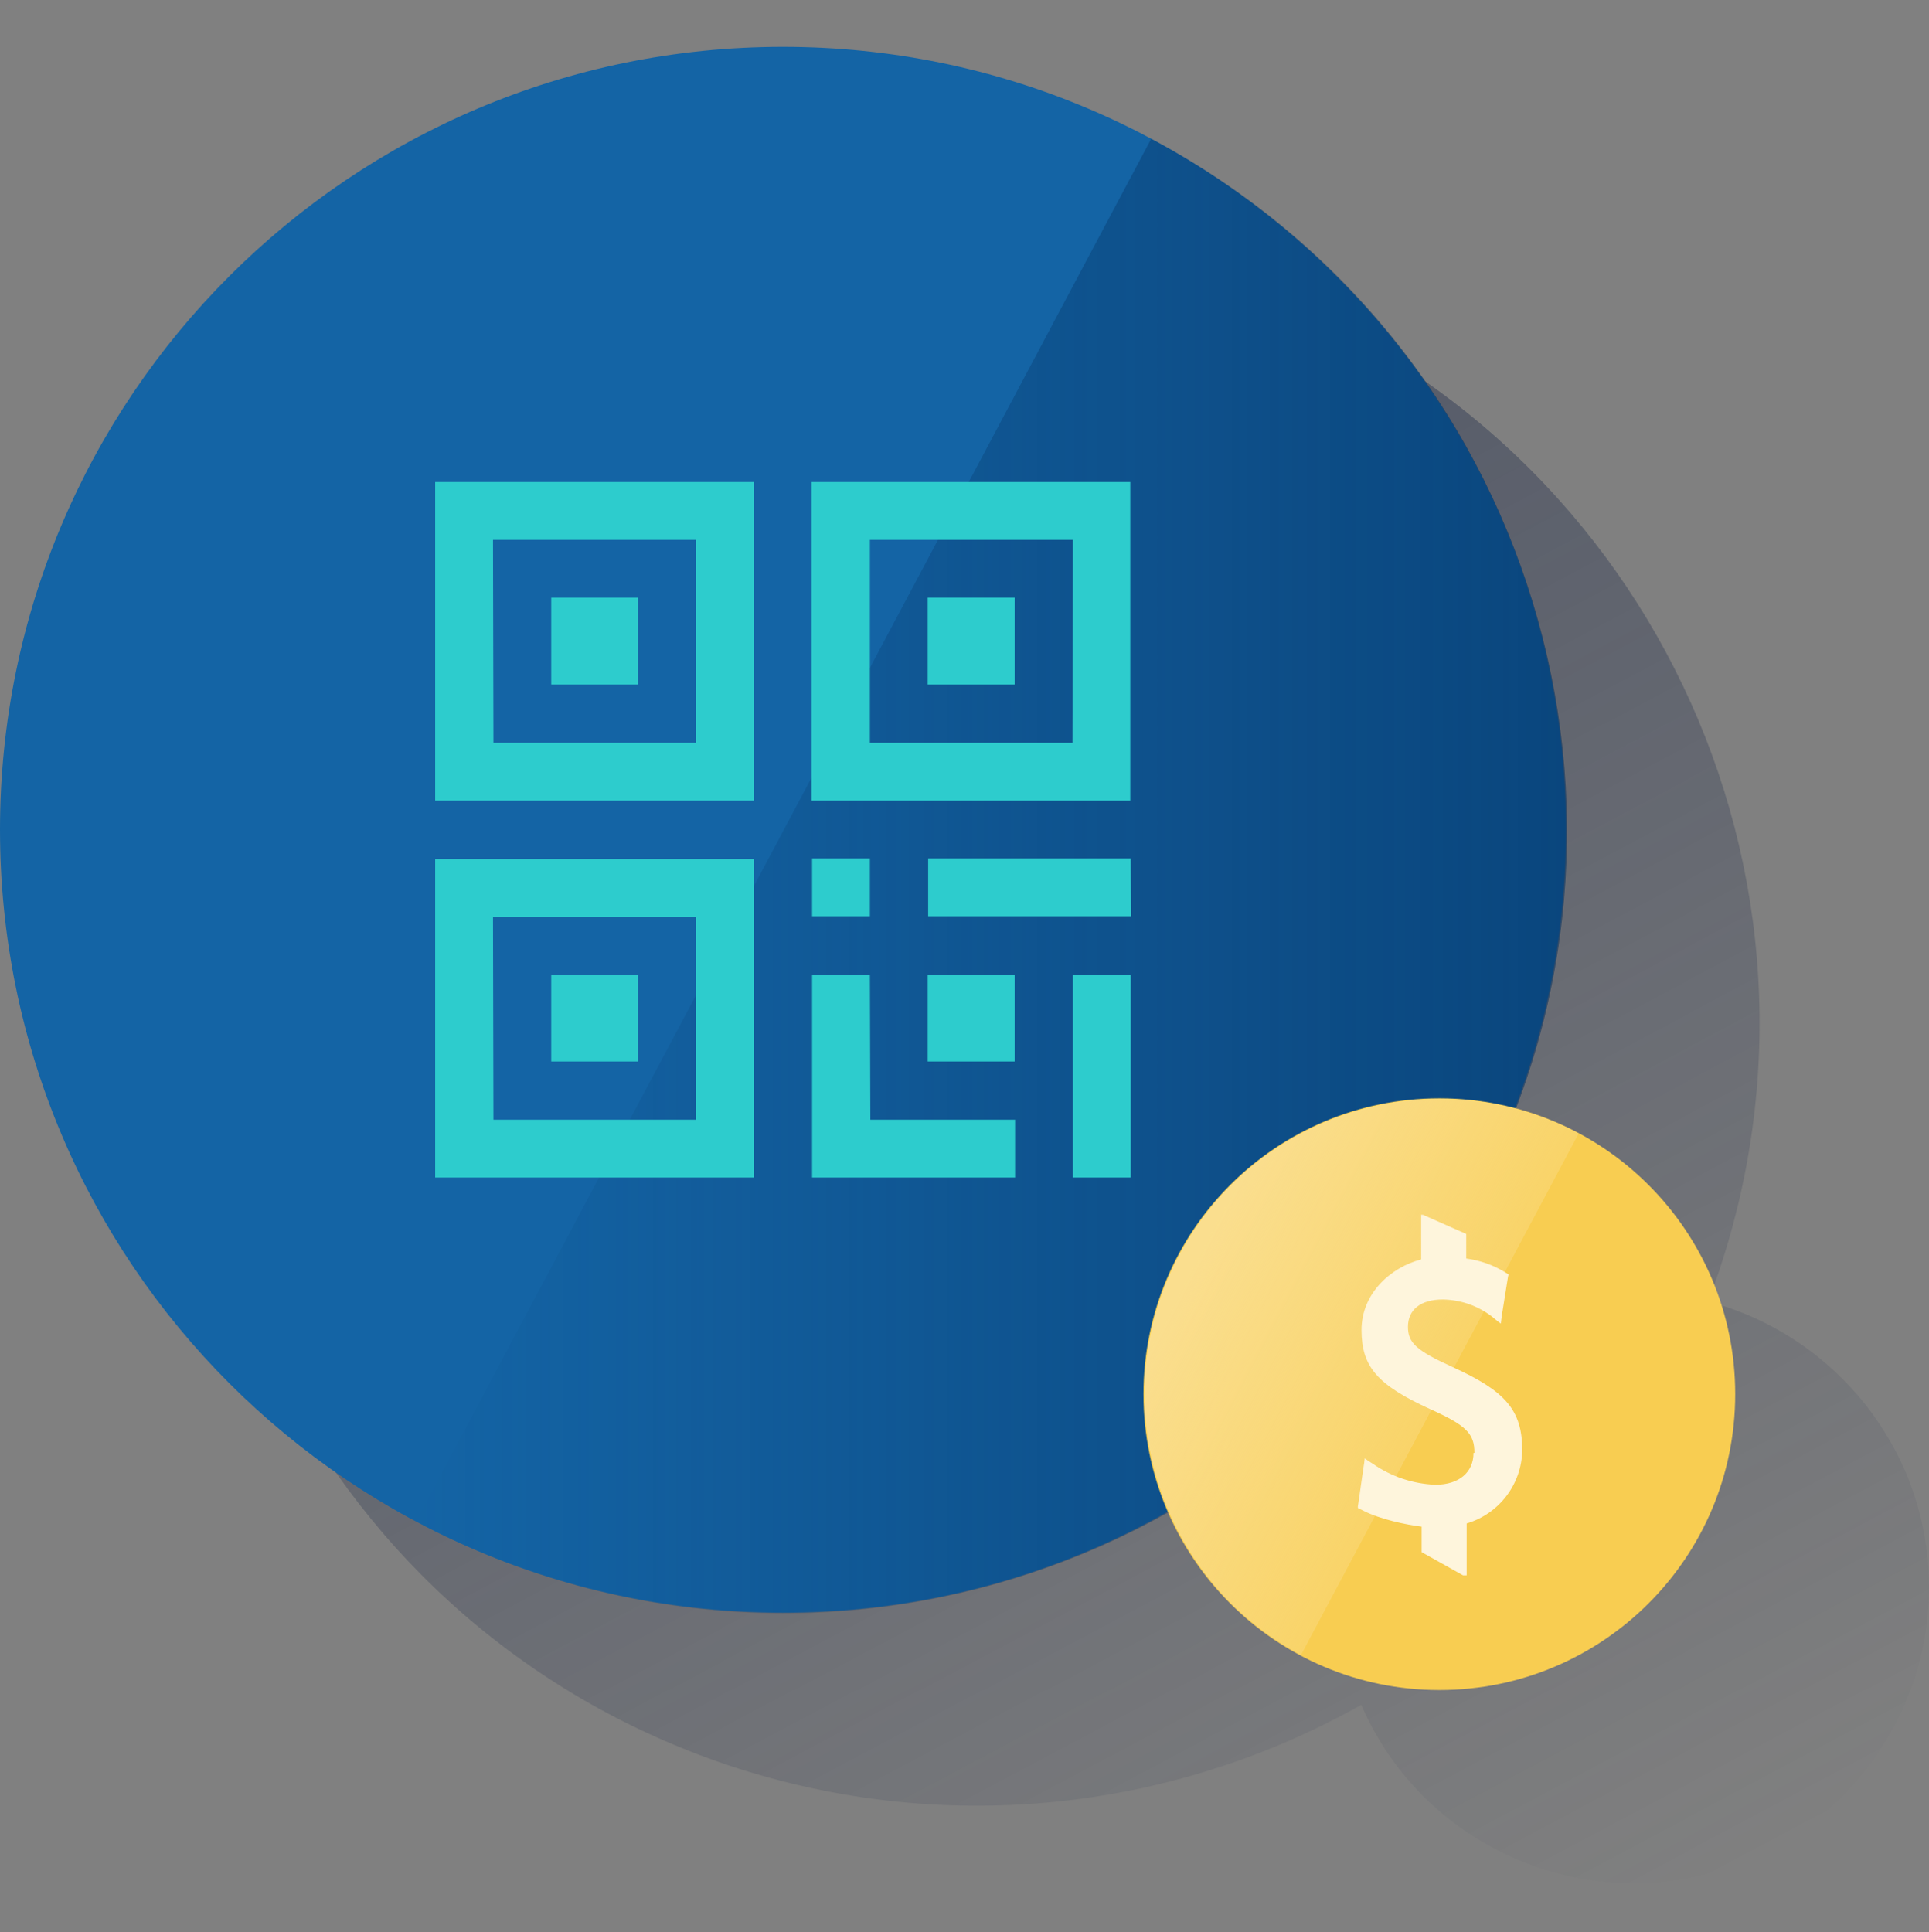 <svg width="600" height="601" viewBox="0 0 600 601" fill="none" xmlns="http://www.w3.org/2000/svg"><rect x="0" y="0" width="600" height="601" fill="#808080" stroke="none"/><path d="M531.301 404.85C579.156 279.123 516.009 138.53 390.424 90.674C264.839 42.818 124.104 105.965 76.248 231.55C28.393 357.136 91.539 497.871 217.125 545.726C284.802 571.495 360.267 565.831 423.413 530.294C443.66 576.875 497.745 598.396 544.468 578.291C591.049 558.044 612.57 503.959 592.465 457.236C580.997 431.326 558.626 412.071 531.301 404.85Z" fill="url(#paint0_linear_2264_1341)"/><path d="M243.525 501.625C378.021 501.625 487.05 392.595 487.05 258.099C487.05 123.604 378.021 14.574 243.525 14.574C109.03 14.574 0 123.604 0 258.099C0 392.595 109.03 501.625 243.525 501.625Z" fill="#1464A5"/><path d="M358.065 43.174L129.406 473.307C248.196 536.454 395.727 491.289 458.873 372.641C522.02 253.993 476.854 106.32 358.065 43.174Z" fill="url(#paint1_linear_2264_1341)"/><path d="M539.724 433.665C539.724 484.493 498.523 525.695 447.694 525.695C396.865 525.695 355.664 484.493 355.664 433.665C355.664 382.836 396.865 341.635 447.694 341.635C498.523 341.635 539.724 382.836 539.724 433.665Z" fill="#F8CD51"/><path d="M491.027 352.538C446.144 328.752 390.502 345.742 366.716 390.482C342.929 435.223 359.92 491.007 404.66 514.794L491.027 352.538Z" fill="url(#paint2_linear_2264_1341)"/><path d="M171.463 212.937H198.506V185.894H171.463V212.937ZM135.359 366.273H234.468V267.164H135.359V366.273ZM153.341 285.145H216.487V348.291H153.482L153.341 285.145ZM171.463 330.169H198.506V303.126H171.463V330.169ZM270.573 267.022H252.591V285.003H270.573V267.022ZM252.45 149.932V249.041H351.559V149.932H252.45ZM333.578 231.06H270.573V167.913H333.719L333.578 231.06ZM351.7 267.022H288.695V285.003H351.842L351.7 267.022ZM135.359 249.041H234.468V149.932H135.359V249.041ZM153.341 167.913H216.487V231.06H153.482L153.341 167.913ZM315.596 185.894H288.554V212.937H315.596V185.894ZM333.719 366.273H351.7V303.126H333.719V366.273ZM288.554 330.169H315.596V303.126H288.554V330.169ZM270.573 303.126H252.591V366.273H315.738V348.291H270.714L270.573 303.126Z" fill="#2DCCCD"/><path d="M458.605 451.928C458.605 445.981 456.198 443.432 444.871 438.335C428.447 430.831 423.492 425.168 423.492 413.7C423.492 402.231 432.695 394.161 442.04 391.754V377.879H442.606L456.056 383.825V391.471C460.304 392.037 464.41 393.453 468.091 395.719L468.799 396.143L469.224 396.426L469.082 396.993L468.941 397.842L467.242 408.461L466.958 410.443L466.817 411.718L465.684 410.868L464.127 409.594C459.738 406.196 454.499 404.355 448.836 404.214C441.756 404.214 437.934 407.47 437.934 412.709C437.934 417.664 440.482 420.071 451.667 425.168C468.233 432.672 473.471 438.619 473.471 451.078C473.33 461.697 466.251 470.9 456.198 473.873V490.014H455.065L442.181 482.793V474.864C437.509 474.298 429.155 472.599 423.775 469.767L422.926 469.342L422.359 469.059V468.493L422.501 467.643L424.058 456.741L424.342 454.901L424.483 453.627L425.474 454.334L427.032 455.326C432.695 459.29 439.491 461.555 446.429 461.838C453.791 461.838 458.322 458.016 458.322 451.928" fill="#FEF5DC"/><defs><linearGradient id="paint0_linear_2264_1341" x1="189.38" y1="103.153" x2="464.688" y2="620.923" gradientUnits="userSpaceOnUse"><stop stop-color="#192647" stop-opacity="0.5" offset="0"/><stop offset="1" stop-color="#192647" stop-opacity="0"/></linearGradient><linearGradient id="paint1_linear_2264_1341" x1="487.392" y1="272.482" x2="129.42" y2="272.482" gradientUnits="userSpaceOnUse"><stop stop-color="#043263" stop-opacity="0.6" offset="0"/><stop offset="1" stop-color="#043263" stop-opacity="0"/></linearGradient><linearGradient id="paint2_linear_2264_1341" x1="371.429" y1="393.118" x2="447.644" y2="433.625" gradientUnits="userSpaceOnUse"><stop stop-color="#FADE8E" offset="0"/><stop offset="1" stop-color="#FADE8E" stop-opacity="0.4"/></linearGradient></defs></svg>